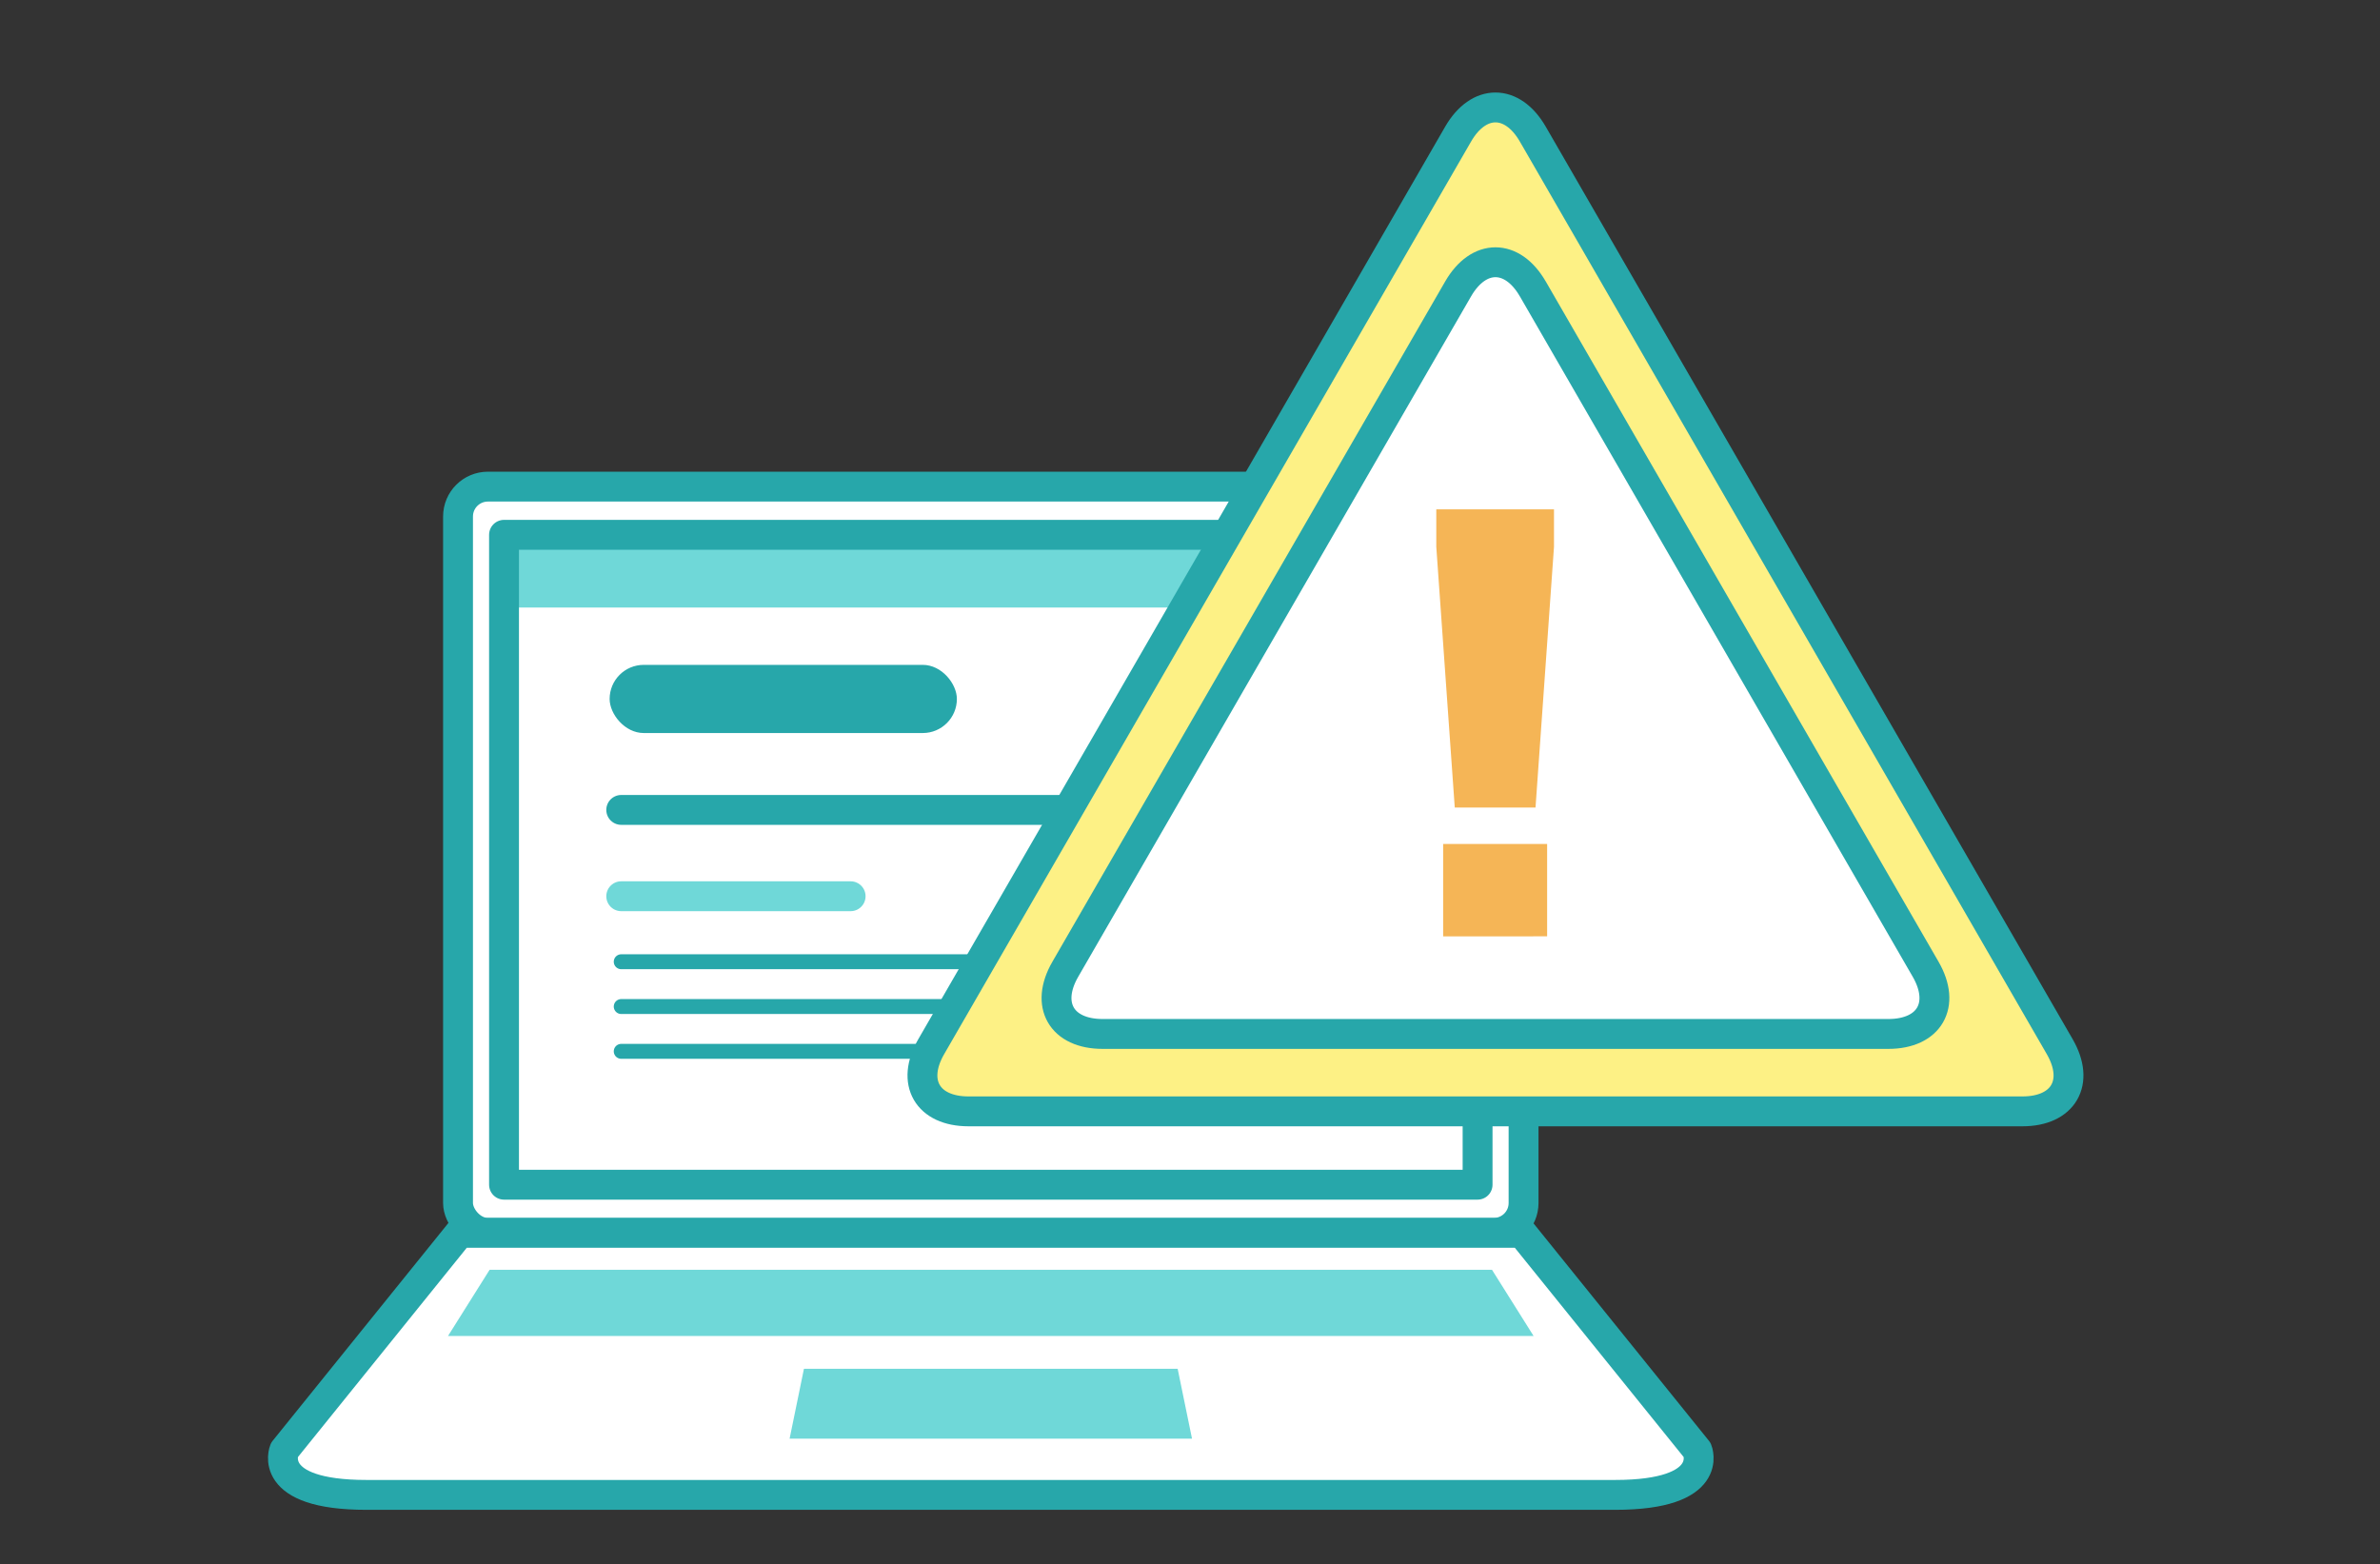 <svg xmlns="http://www.w3.org/2000/svg" width="143" height="94"><rect width="100%" height="100%" fill="#333333" stroke="none"/><rect x="27.52" y="29.241" width="64.022" height="44.841" rx="1.795" ry="1.795" fill="#fff"/><rect x="27.52" y="29.241" width="64.022" height="44.841" rx="1.795" ry="1.795" fill="none" stroke="#27a7aa" stroke-linecap="round" stroke-linejoin="round" stroke-width="1.795"/><path fill="#6fd8d8" d="M30.284 32.136h58.495v4.385H30.284z"/><path fill="#fff" d="M30.284 36.52h58.495v34.668H30.284z"/><path fill="none" stroke="#27a7aa" stroke-linecap="round" stroke-linejoin="round" stroke-width="1.795" d="M30.284 32.136h58.495v39.052H30.284z"/><path d="M101.981 87.139L91.448 74.082H27.615L17.082 87.139s-1.121 2.688 4.94 2.688h75.019c6.061 0 4.94-2.688 4.94-2.688z" fill="#fff" stroke="#27a7aa" stroke-linecap="round" stroke-linejoin="round" stroke-width="1.795"/><path fill="#6fd8d8" d="M92.146 80.28H26.917l2.5-3.978h60.229l2.5 3.978zm-43.842 1.971l-.862 4.199h24.179l-.862-4.199H48.304z"/><rect x="36.629" y="39.951" width="20.864" height="4.096" rx="2.048" ry="2.048" fill="#27a7aa"/><path fill="none" stroke="#27a7aa" stroke-linecap="round" stroke-linejoin="round" stroke-width="1.795" d="M37.326 48.667h30.656"/><path fill="none" stroke="#6fd8d8" stroke-linecap="round" stroke-linejoin="round" stroke-width="1.795" d="M37.326 53.854h13.783"/><path fill="none" stroke="#27a7aa" stroke-linecap="round" stroke-linejoin="round" stroke-width=".897" d="M37.326 57.79h30.656m-30.656 2.692h30.656m-30.656 2.692h30.656"/><path d="M92.097 8.059c-1.234-2.137-3.253-2.137-4.487 0L55.951 62.895c-1.234 2.137-.224 3.886 2.244 3.886h63.319c2.468 0 3.477-1.749 2.244-3.886L92.097 8.059z" fill="#fdf185"/><path d="M92.097 8.059c-1.234-2.137-3.253-2.137-4.487 0L55.951 62.895c-1.234 2.137-.224 3.886 2.244 3.886h63.319c2.468 0 3.477-1.749 2.244-3.886L92.097 8.059z" fill="none" stroke="#27a7aa" stroke-linecap="round" stroke-linejoin="round" stroke-width="1.795"/><path d="M92.097 17.361c-1.234-2.137-3.253-2.137-4.487 0L64.007 58.243c-1.234 2.137-.224 3.886 2.244 3.886h47.206c2.468 0 3.477-1.749 2.244-3.886L92.098 17.361z" fill="#fff"/><path d="M92.097 17.361c-1.234-2.137-3.253-2.137-4.487 0L64.007 58.243c-1.234 2.137-.224 3.886 2.244 3.886h47.206c2.468 0 3.477-1.749 2.244-3.886L92.098 17.361z" fill="none" stroke="#27a7aa" stroke-linecap="round" stroke-linejoin="round" stroke-width="1.795"/><path d="M86.298 32.859v-2.252h7.072v2.252l-1.11 15.667h-4.852l-1.11-15.667zm.412 17.855h6.248v5.55H86.71v-5.55z" fill="#f5b556"/></svg>